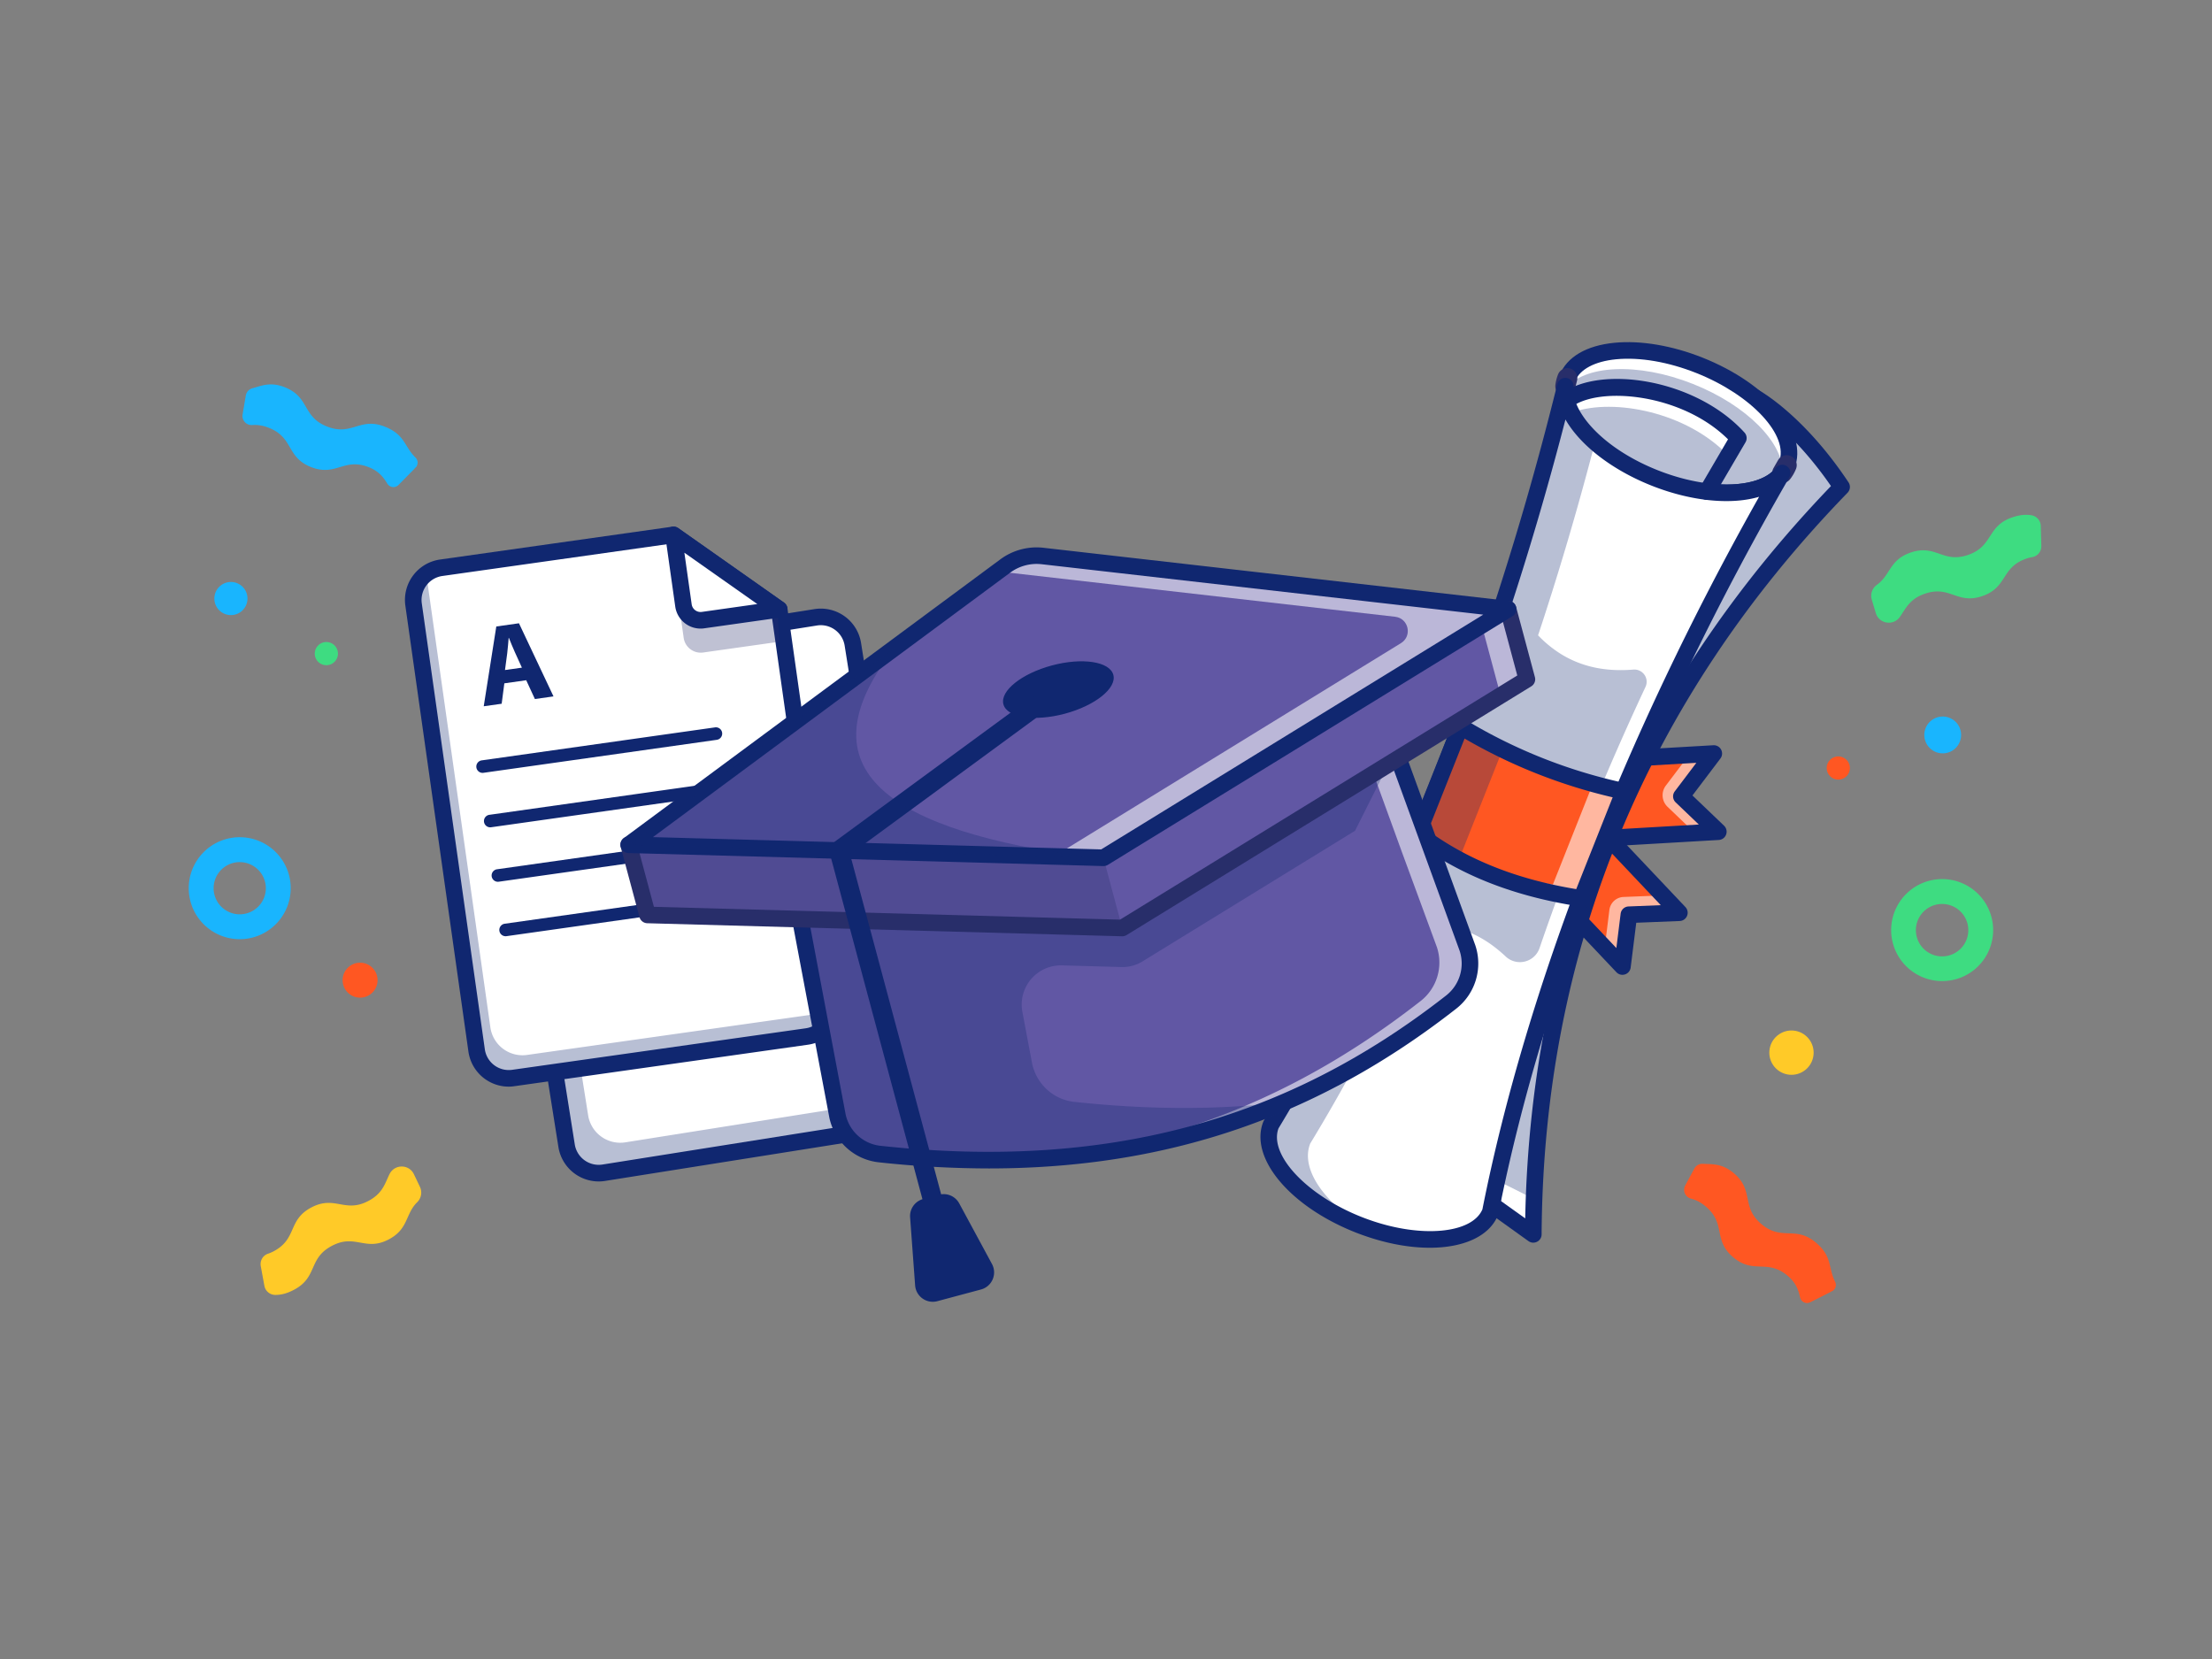 <?xml version="1.0" encoding="utf-8"?>
<svg xmlns="http://www.w3.org/2000/svg" data-name="Layer 1" id="Layer_1" viewBox="0 0 4000 3000">
  <rect x="0" y="0" width="4000" height="3000" fill="#808080" stroke="none"/>
  <defs>
    <style>.cls-1{fill:#ff5722;}.cls-2{opacity:0.57;}.cls-3{fill:#fff;}.cls-4{fill:#102770;}.cls-5{opacity:0.3;}.cls-6{fill:#282e6a;}.cls-7{fill:#6157a4;}.cls-8{fill:#19b5fe;}.cls-9{fill:#3edc81;}.cls-10{fill:#ffca28;}</style>
  </defs>
  <title>200_99</title>
  <polygon class="cls-1" points="2933.88 1747.78 2740.7 1543.41 2843.61 1446.11 3036.84 1650.5 2945.57 1654.13 2933.88 1747.78"/>
  <g class="cls-2">
    <path class="cls-3" d="M2935.76,1622l68.56-2.74-156-165,1.17-1.08,193.22,204.38-91.3,3.67-11.63,93.65-38.11-40.27,8.62-69.15A26.76,26.76,0,0,1,2935.76,1622Z"/>
  </g>
  <polygon class="cls-1" points="2826.55 1520.26 2818.33 1378.85 3099.14 1362.6 3040.51 1440.08 3107.3 1503.99 2826.55 1520.26"/>
  <g class="cls-2">
    <path class="cls-3" d="M2826.45,1518.83l237.19-13.74-48.2-46.13a28.94,28.94,0,0,1-3.06-38.38l41.93-55.39,44.82-2.6-58.6,77.49,66.8,63.89-280.77,16.29Z"/>
  </g>
  <path class="cls-4" d="M2933.89,1762.78a15,15,0,0,1-10.91-4.69L2729.8,1553.71a15,15,0,0,1,.6-21.2l102.9-97.3a15,15,0,0,1,21.21.59l193.23,204.4a15,15,0,0,1-10.3,25.29l-78.56,3.13-10.11,81a15,15,0,0,1-14.88,13.14Zm-172-218.77,161,170.36,7.74-62.09a15,15,0,0,1,14.29-13.13l58.3-2.32L2843,1467.32Z"/>
  <path class="cls-4" d="M2826.54,1535.26a15,15,0,0,1-15-14.13l-8.23-141.41a15,15,0,0,1,14.11-15.85l280.81-16.24a15,15,0,0,1,12.83,24l-50.57,66.82,57.15,54.67a15,15,0,0,1-9.51,25.82l-280.75,16.26Zm7.63-142.3,6.49,111.45L3072,1491l-41.9-40.09a15,15,0,0,1-1.59-19.89l39-51.58Z"/>
  <path class="cls-3" d="M3172.77,718.43s78.33,43,157.46,162.15C2974.7,1246.83,2776,1691,2772.72,2232.14l-75-53.72,127.22-897.11Z"/>
  <g class="cls-5">
    <path class="cls-4" d="M2704.1,2133.13l120.81-851.84,347.85-562.83s78.33,42.95,157.49,162.13C2988.75,1232.37,2792,1655.92,2774,2168.3,2752.18,2157.12,2726.22,2144.15,2704.1,2133.13Z"/>
  </g>
  <path class="cls-4" d="M2772.72,2247.14a15,15,0,0,1-8.73-2.8l-75-53.73a15,15,0,0,1-6.11-14.3l127.22-897.11a15,15,0,0,1,2.09-5.78L3160,710.54a15,15,0,0,1,20-5.26c3.33,1.82,82.5,46.11,162.74,167A15,15,0,0,1,3341,891c-364,375-550.17,826.24-553.27,1341.2a15,15,0,0,1-15,14.91Zm-58.9-75.62,44.26,31.69c4.9-255.93,54.47-497.45,147.47-718.27,91.54-217.37,227.92-421.21,405.44-606-55.66-80.84-110-123.53-133.46-139.65l-338.21,547.26Z"/>
  <path class="cls-3" d="M2992.22,864.27C2882.71,820.81,2812,740,2834.3,683.74s129.25-66.61,238.76-23.15S3253.3,784.9,3231,841.18c-14.74,37.14-66.46,54.28-131.45,49C3066.16,887.56,3029.3,879,2992.22,864.27Z"/>
  <g class="cls-5">
    <path class="cls-4" d="M2830.18,704.1l.05,0c33.06-44.34,131.06-49.56,231.28-9.78,96.84,38.46,163.39,106.2,161.95,160.28-20.84,27.8-67.34,40.25-124,35.63-33.36-2.61-70.23-11.2-107.3-25.93C2895.31,825.83,2828.84,758.11,2830.18,704.1Z"/>
  </g>
  <path class="cls-4" d="M3122.19,906.16q-11.57,0-23.89-1c-35.76-2.85-74.36-12.17-111.61-26.95h0c-119-47.25-192.1-135.1-166.34-200,13-32.71,48.21-53.44,99.19-58.38,47.43-4.59,103.91,4.94,159.06,26.82,119,47.25,192.08,135.13,166.31,200.06C3229.84,884.67,3184.74,906.16,3122.19,906.16Zm-124.43-55.83c34.51,13.7,70.11,22.32,102.94,24.94,60.14,4.85,104.7-10.34,116.32-39.62,18.92-47.66-49.54-121.44-149.49-161.11-50.8-20.17-102.34-29-145.1-24.85-38.65,3.75-65.69,18.18-74.19,39.59-18.9,47.63,49.56,121.38,149.52,161.05Z"/>
  <path class="cls-3" d="M2834.3,683.74c-1.22,4.91-2.44,9.82-3.69,14.65A58.12,58.12,0,0,1,2834.3,683.74Z"/>
  <path class="cls-6" d="M2830.63,716.48a18.09,18.09,0,0,1-18-20.21,76.19,76.19,0,0,1,4.83-19.2,18.09,18.09,0,0,1,34.37,11c-1.23,5-2.46,9.94-3.73,14.83A18.09,18.09,0,0,1,2830.63,716.48Z"/>
  <path class="cls-3" d="M3231,841.18a57.92,57.92,0,0,1-8.18,14.25C3225.45,850.71,3228.21,845.94,3231,841.18Z"/>
  <path class="cls-6" d="M3222.77,873.52a18.09,18.09,0,0,1-15.73-27c2.7-4.78,5.48-9.59,8.27-14.4a18.09,18.09,0,0,1,32.47,15.74,76.73,76.73,0,0,1-10.72,18.68A18.09,18.09,0,0,1,3222.77,873.52Z"/>
  <path class="cls-3" d="M2832.62,724.15c60.64-46.22,225.43-25.73,310.86,68.07L3086.84,889Q2925.31,874.55,2832.62,724.15Z"/>
  <g class="cls-5">
    <path class="cls-4" d="M2846.12,744.81c72.44-24.75,203.93.12,279,78.82L3086.87,889Q2936.75,875.51,2846.12,744.81Z"/>
  </g>
  <path class="cls-3" d="M2298.44,2033.89c59.64-98.3,116.37-204,169.71-314.73,98.72-205.1,185.83-427.41,258-652.28,26.92-83.78,51.7-167.92,74.24-251.66q15.69-58,30.21-116.85c-6.48,54.87,61.32,126.1,161.61,165.89,37.07,14.73,73.94,23.32,107.3,25.93,56,4.52,102.18-7.52,123.28-34.78-63,109-122.72,221.32-178.15,335.52-100.1,206-186.3,418-252.57,627-40.06,126.24-72.83,251.42-97,373.44-21.24,53.54-119.24,65.5-223.1,29-5.18-1.82-10.42-3.74-15.63-5.83C2346.8,2171,2276.1,2090.1,2298.44,2033.89Z"/>
  <g class="cls-5">
    <path class="cls-4" d="M2975.58,1242.15C2902.65,1398,2837.93,1556.67,2784,1714.4a37.51,37.51,0,0,1-61.21,15.25q-36.79-34.53-76.57-47.64a159.4,159.4,0,0,0-70.55-6.9q-18.08,39.38-36.7,78.1c-53.3,110.7-110,216.4-169.7,314.7-17.8,45,23.8,105.7,97.2,150.45-3.4-1.25-6.75-2.5-10.15-3.85a409.59,409.59,0,0,1-39.5-18.15c-86.4-45.4-138-113.35-118.4-162.45,59.65-98.3,116.35-204.05,169.7-314.75,98.75-205.1,185.85-427.4,258-652.3,26.9-83.75,51.7-167.9,74.25-251.65q8.78-32.55,17.2-65.3,6.6-25.65,13-51.55c-3.7,31.35,16.8,68,53.8,101.1q-6.45,25-13.15,49.8c-22.55,83.75-47.3,167.85-74.25,251.65q-7.65,24-15.65,47.95a210.94,210.94,0,0,0,43.35,35.05c35.28,21.21,77.61,31.2,128.82,26.92C2970.49,1209.42,2982.8,1226.72,2975.58,1242.15Z"/>
  </g>
  <path class="cls-4" d="M2585.43,2256.34c-35.82,0-76.47-7.11-118.43-21.88-5.27-1.82-10.75-3.85-16.21-6h0c-119-47.25-192.08-135.13-166.31-200.07a15.11,15.11,0,0,1,1.12-2.24c200.83-331.33,378.52-762.76,500.34-1214.81,10.3-38.25,20.44-77.46,30.12-116.54a15,15,0,0,1,29.46,5.38c-5,42.13,50.56,109.81,152.24,150.17,34.52,13.7,70.12,22.32,102.95,24.94,51.7,4.17,92.89-6.69,110.23-29a15,15,0,0,1,24.84,16.7c-257.44,445.61-444.23,918.41-526,1331.32a16,16,0,0,1-.77,2.62C2693.65,2235.61,2646.59,2256.34,2585.43,2256.34Zm-123.58-55.79c5.05,2,10.1,3.88,15,5.58,94.13,33.14,185,24.47,203.79-19.15,79.42-400.13,256.47-855.66,500.36-1288.63-23.25,6.92-51.36,9.35-82.72,6.82-35.76-2.85-74.36-12.17-111.61-26.95-73-29-129.74-74-155.83-119.64-5.25,20.34-10.58,40.58-16,60.55-122.38,454.17-301,887.88-502.95,1221.4-17.46,47.69,50.72,120.65,149.91,160Z"/>
  <path class="cls-1" d="M2564.14,1507.16l76.8-193.5A950.8,950.8,0,0,0,2936.62,1431l-76.8,193.5C2747.28,1607.33,2647.28,1570.47,2564.14,1507.16Z"/>
  <g class="cls-2">
    <path class="cls-3" d="M2697.75,1345.47q-29.52-13.07-58.2-28.28l1.4-3.57C2659.64,1324.94,2678.52,1335.56,2697.75,1345.47Z"/>
  </g>
  <g class="cls-2">
    <path class="cls-3" d="M2632.93,1551.65c54,22.84,112.65,38.43,175.12,48l72.42-182.44c18.5,5.19,37.22,9.73,56.15,13.79l-76.81,193.54C2776.8,1611.84,2700.56,1588.47,2632.93,1551.65Z"/>
  </g>
  <g class="cls-2">
    <path class="cls-3" d="M2697.75,1345.47a951.4,951.4,0,0,0,187.11,60.64l-4.39,11.1A943.37,943.37,0,0,1,2697.75,1345.47Z"/>
  </g>
  <g class="cls-5">
    <path class="cls-4" d="M2564.15,1507.16l76.8-193.54q37.41,22.64,76.32,41.65l-73.52,185.24a534.52,534.52,0,0,0,83.66,52.2C2667.74,1572.46,2613,1544.37,2564.15,1507.16Z"/>
  </g>
  <path class="cls-4" d="M2859.82,1639.51a14.55,14.55,0,0,1-2.27-.17c-121.68-18.58-220.63-57.91-302.5-120.25a15,15,0,0,1-4.85-17.46l76.8-193.51a15,15,0,0,1,21.72-7.29,940,940,0,0,0,291,115.51,15,15,0,0,1,10.8,20.21l-76.8,193.5A15,15,0,0,1,2859.82,1639.51ZM2582.33,1502c73.33,53.36,161.23,88.06,268,105.81l65.88-166a969.73,969.73,0,0,1-267.79-106.28Z"/>
  <path class="cls-4" d="M3086.83,904a15,15,0,0,1-12.93-22.58l50.91-87c-84.11-83.4-233.4-96.2-283.1-58.33a15,15,0,0,1-18.19-23.86c68.93-52.52,241.84-28.05,331.05,69.9a15,15,0,0,1,1.86,17.68l-56.64,96.73A15,15,0,0,1,3086.83,904Z"/>
  <path class="cls-6" d="M1082.57,2123.93a61.3,61.3,0,0,1-60.42-51.62L894.43,1267.93a61.22,61.22,0,0,1,50.85-70.06l529.4-84,.39,2.47-.39-2.47a61.22,61.22,0,0,1,70.06,50.86l127.71,804.37a61.21,61.21,0,0,1-50.85,70.06l-529.4,84.06A61.84,61.84,0,0,1,1082.57,2123.93ZM1484.4,1118.05a56.3,56.3,0,0,0-8.94.71l-529.39,84a56.23,56.23,0,0,0-46.71,64.34l127.72,804.37a56.31,56.31,0,0,0,64.34,46.71l529.39-84a56.23,56.23,0,0,0,46.71-64.34L1539.8,1165.46a56.24,56.24,0,0,0-55.4-47.41Z"/>
  <path class="cls-3" d="M1542.27,1165.08,1670,1969.46a58.72,58.72,0,0,1-48.78,67.18l-164,26.07-365.33,58a58.77,58.77,0,0,1-67.24-48.8l-127.7-804.38a58.76,58.76,0,0,1,48.78-67.17l529.41-84.1A58.77,58.77,0,0,1,1542.27,1165.08Z"/>
  <g class="cls-5">
    <path class="cls-4" d="M1670.75,1978.87a58.79,58.79,0,0,1-49.55,57.75l-164,26.1-365.3,58a58.79,58.79,0,0,1-67.25-48.8l-127.7-804.4a58.83,58.83,0,0,1,38.15-64.45,61.15,61.15,0,0,0,.75,9.45l127.7,804.4a58.82,58.82,0,0,0,67.25,48.8l365.35-58,164-26.1A57.38,57.38,0,0,0,1670.75,1978.87Z"/>
  </g>
  <path class="cls-4" d="M1082.56,2136.43a73.82,73.82,0,0,1-72.76-62.16L882.08,1269.89a73.8,73.8,0,0,1,61.24-84.36l529.4-84.06,2.35,14.82-2.35-14.82a73.72,73.72,0,0,1,84.36,61.25L1684.8,1967.1a73.72,73.72,0,0,1-61.24,84.36l-529.4,84.05A73.7,73.7,0,0,1,1082.56,2136.43Zm401.81-1005.88a44.09,44.09,0,0,0-6.95.55L948,1215.16a43.71,43.71,0,0,0-36.32,50l127.72,804.38a43.77,43.77,0,0,0,50,36.31l529.39-84.05a43.71,43.71,0,0,0,36.32-50l-127.72-804.38a43.74,43.74,0,0,0-43.08-36.87Z"/>
  <g class="cls-5">
    <path class="cls-6" d="M910.73,1149.94s0,.07,0,.1a1,1,0,0,0-.08.31C910.7,1150.23,910.73,1150.06,910.73,1149.94Z"/>
  </g>
  <path class="cls-3" d="M1409.07,1101.88,1508.92,1808a58.69,58.69,0,0,1-49.9,66.34l-530.78,75.06a58.7,58.7,0,0,1-66.34-49.9l-114-806.41a58.74,58.74,0,0,1,49.89-66.39l420.11-59.41Z"/>
  <path class="cls-3" d="M1409.07,1101.88,1508.92,1808a58.69,58.69,0,0,1-49.9,66.34l-530.78,75.06a58.7,58.7,0,0,1-66.34-49.9l-114-806.41a58.74,58.74,0,0,1,49.89-66.39l420.11-59.41Z"/>
  <g class="cls-5">
    <path class="cls-4" d="M1509.19,1822.59a58.73,58.73,0,0,1-50.17,51.7l-530.76,75.09a58.68,58.68,0,0,1-66.34-49.91L747.85,1093.06a58.78,58.78,0,0,1,24.59-56.43,57.22,57.22,0,0,0,.23,14.71l114.07,806.41a58.68,58.68,0,0,0,66.34,49.91l530.76-75.09A58.19,58.19,0,0,0,1509.19,1822.59Z"/>
  </g>
  <path class="cls-4" d="M919.87,1965a73.73,73.73,0,0,1-72.82-63.39L733,1095.16a73.81,73.81,0,0,1,62.64-83.35l420.11-59.41a15.06,15.06,0,0,1,10.74,2.59l191.2,134.62a15,15,0,0,1,6.22,10.17l99.84,706.09a73.69,73.69,0,0,1-62.65,83.3l-530.78,75A74,74,0,0,1,919.87,1965Zm294.22-982-414.23,58.58A43.78,43.78,0,0,0,762.72,1091l114,806.41a43.7,43.7,0,0,0,49.39,37.15l530.78-75.06a43.69,43.69,0,0,0,37.15-49.39l-98.94-699.66Z"/>
  <g class="cls-5">
    <path class="cls-6" d="M1405.75,1102.34l3.7,58.09-137.84,19.5a31.23,31.23,0,0,1-35.31-26.56l-18.06-127.56,128.3,90.34Z"/>
  </g>
  <path class="cls-3" d="M1409.07,1101.88l-137.84,19.49a31.27,31.27,0,0,1-35.32-26.57l-18-127.54Z"/>
  <path class="cls-4" d="M1266.76,1136.69a46.28,46.28,0,0,1-45.7-39.79l-18-127.54A15,15,0,0,1,1226.51,955l191.2,134.62a15,15,0,0,1-6.54,27.12l-137.84,19.49A45.57,45.57,0,0,1,1266.76,1136.69Zm-29.18-137.21,13.18,93.23a16.26,16.26,0,0,0,18.37,13.81l100.33-14.19Z"/>
  <line class="cls-3" x1="872.54" x2="1294.51" y1="1386.24" y2="1326.57"/>
  <path class="cls-4" d="M872.53,1397.61A11.37,11.37,0,0,1,871,1375l422-59.67a11.36,11.36,0,1,1,3.18,22.5l-422,59.67A10.87,10.87,0,0,1,872.53,1397.61Z"/>
  <line class="cls-3" x1="886.46" x2="1308.43" y1="1484.7" y2="1425.03"/>
  <path class="cls-4" d="M886.45,1496.07a11.37,11.37,0,0,1-1.58-22.62l422-59.67a11.36,11.36,0,1,1,3.18,22.5l-422,59.67A11,11,0,0,1,886.45,1496.07Z"/>
  <line class="cls-3" x1="900.39" x2="1322.35" y1="1583.16" y2="1523.49"/>
  <path class="cls-4" d="M900.37,1594.52a11.36,11.36,0,0,1-1.58-22.61l422-59.67a11.36,11.36,0,1,1,3.19,22.5l-422,59.67A11,11,0,0,1,900.37,1594.52Z"/>
  <line class="cls-3" x1="914.31" x2="1336.28" y1="1681.62" y2="1621.95"/>
  <path class="cls-4" d="M914.29,1693a11.36,11.36,0,0,1-1.57-22.61l422-59.67a11.36,11.36,0,1,1,3.18,22.5l-422,59.67A11,11,0,0,1,914.29,1693Z"/>
  <path class="cls-4" d="M912,1235.69l-4.82,36.89-32.43,4.59,22.72-144.29,41-5.8,62.44,132.24-33.65,4.76-15.69-34Zm31.78-28.35L931,1179.21c-3.62-7.86-7.54-17.77-10.75-25.68l-.41,0c-.89,8.5-1.46,19.25-2.59,27.57l-4.06,30.51Z"/>
  <path class="cls-7" d="M2624.18,1812.09c-309,241.78-642.26,316.84-1033.62,274.82-37.55-4-68.15-32-76.2-69l-35.83-190.07-3.41-18L1460.63,1733l-19.1-101.44-19.68-104.14,1060.3-284.11,36.77,100.92,34.45,94.68,26.62,73.18,8.75,24.12,64.93,178.26A88.33,88.33,0,0,1,2624.18,1812.09Z"/>
  <g class="cls-2">
    <path class="cls-3" d="M2627.75,1825.44c-309,241.78-642.26,316.84-1033.62,274.81a82.9,82.9,0,0,1-20.92-5c375.75,33.7,696.18-50.73,995.63-285a88.35,88.35,0,0,0,29.49-97.58l-63.14-171.59-8.75-24.12-26.62-73.18-34.45-94.68-28.88-79.22,49.24-13.19,36.77,100.92L2557,1452.3l26.62,73.18,8.75,24.11,64.93,178.27A88.34,88.34,0,0,1,2627.75,1825.44Z"/>
  </g>
  <g class="cls-5">
    <path class="cls-4" d="M2530.83,1377l-20.28,5.44-60.22,119.83L2065.9,1738.56a68.86,68.86,0,0,1-37.9,10.15l-107.56-3a70.93,70.93,0,0,0-71.66,84.06l17.69,93.77c8,37,38.64,65,76.19,69,133,14.27,259.34,15,380.25.31-224.16,96.75-464.62,122.78-732.35,94-37.55-4-68.15-32-76.2-69l-35.83-190.07-3.41-18L1460.63,1733l-19.1-101.44-19.68-104.14-30.21-160.25,352.1-94.35L1774,1433.11l708.2-189.76,36.77,100.92Z"/>
  </g>
  <path class="cls-4" d="M1788.35,2112.91a1865,1865,0,0,1-199.39-11.1,102.59,102.59,0,0,1-89.22-80.69L1376.9,1370a15,15,0,0,1,10.86-17.27l1034.67-277.24a15,15,0,0,1,18,9.36l227.38,624.5a103.68,103.68,0,0,1-34.36,114.55C2384,2019.08,2111.69,2112.91,1788.35,2112.91ZM1409,1378.11l120.18,637.06a72.53,72.53,0,0,0,63,56.82c405.19,43.54,730.18-42.8,1022.77-271.72a73.52,73.52,0,0,0,24.52-81L2416.92,1108Z"/>
  <polygon class="cls-7" points="2727.13 1101.51 2761.13 1228.39 2029.42 1678.1 1170.89 1654.5 1136.89 1527.61 2727.13 1101.51"/>
  <g class="cls-2">
    <polygon class="cls-3" points="2727.12 1101.48 2761.13 1228.39 2713.55 1257.66 2675.41 1115.33 2727.12 1101.48"/>
  </g>
  <g class="cls-5">
    <path class="cls-6" d="M1995.37,1551.14l31.4,117.17,8.33,6.27-5.71,3.53-858.49-23.62-34-126.91L2146.56,1257C1938.06,1485.11,1995.37,1551.14,1995.37,1551.14Z"/>
  </g>
  <path class="cls-6" d="M2029.42,1693.1H2029l-858.53-23.6a15,15,0,0,1-14.08-11.11l-34-126.89a15,15,0,0,1,10.61-18.37L2723.25,1087a15,15,0,0,1,18.37,10.61l34,126.88a15,15,0,0,1-6.64,16.66l-731.71,449.71A15,15,0,0,1,2029.42,1693.1Zm-846.94-53.29L2025.37,1663l718.37-441.51-27.22-101.59L1155.26,1538.22Z"/>
  <polygon class="cls-7" points="2727.09 1101.48 1995.38 1551.14 1136.88 1527.57 1848.01 1001.14 2727.09 1101.48"/>
  <path class="cls-7" d="M1971.23,1550.46l-834.34-22.88,481.34-356.39C1442.08,1394.53,1612.91,1503.37,1971.23,1550.46Z"/>
  <g class="cls-2">
    <path class="cls-3" d="M2727.12,1101.48l-731.75,449.66-89.62-2.45L2533.4,1163c20.93-12.87,13.81-44.93-10.6-47.71l-718.24-82,43.44-32.16Z"/>
  </g>
  <path class="cls-4" d="M1995.39,1566.14H1995l-858.5-23.56a15,15,0,0,1-8.51-27l680.8-504a110.31,110.31,0,0,1,78.44-21l841.59,96.06a15,15,0,0,1,6.15,27.68l-731.7,449.66A15,15,0,0,1,1995.39,1566.14Zm-814.65-52.37L1991.33,1536l690.88-424.56-798.41-91.13a80.45,80.45,0,0,0-57.19,15.32Z"/>
  <ellipse class="cls-4" cx="1913.88" cy="1246.97" rx="102.9" ry="45.18" transform="translate(-257.53 537.84) rotate(-15)"/>
  <path class="cls-4" d="M1688.32,2194.07a17.51,17.51,0,0,1-16.89-13l-171.1-638.55a17.51,17.51,0,0,1,6.55-18.64l396.65-291a17.5,17.5,0,0,1,20.71,28.22l-387,284,168,627a17.52,17.52,0,0,1-16.92,22Z"/>
  <path class="cls-4" d="M1774,2331.79l-79,21.16a32,32,0,0,1-40.17-28.54l-9.07-123a32,32,0,0,1,23.62-33.24l28.8-7.72a32,32,0,0,1,36.42,15.68l59.22,109.58A32,32,0,0,1,1774,2331.79Z"/>
  <g class="cls-5">
    <path class="cls-4" d="M1971.23,1550.46l-834.34-22.88,481.34-356.39C1442.08,1394.53,1612.91,1503.37,1971.23,1550.46Z"/>
  </g>
  <path class="cls-8" d="M433.51,1698.36a92.21,92.21,0,1,1,92.2-92.21A92.31,92.31,0,0,1,433.51,1698.36Zm0-139.41a47.21,47.21,0,1,0,47.2,47.2A47.26,47.26,0,0,0,433.51,1559Z"/>
  <path class="cls-9" d="M3512.05,1774.1a92.21,92.21,0,1,1,89.82-71.39A92.05,92.05,0,0,1,3512.05,1774.1Zm-.1-139.44a47.39,47.39,0,1,0,10.75,1.24A47,47,0,0,0,3512,1634.66Z"/>
  <path class="cls-8" d="M751.46,845.64l0,0a2.68,2.68,0,0,0-1.63,1.54.43.43,0,0,0-.06.2L720.58,877a12.89,12.89,0,0,1-20.2-2.42c-6.93-11.56-15.61-22.69-33.56-29.74-45.15-17.83-59.09,17.53-104.26-.22s-31.21-53.18-76.33-71c-11.67-4.59-21.24-5.64-29.81-5a16.53,16.53,0,0,1-17.74-19.16l5.8-34.19a16.41,16.41,0,0,1,11.78-13.1c17.19-4.75,32.86-12.1,58.79-1.87,45.15,17.82,31.21,53.18,76.36,71s59.1-17.6,104.29.2c36.94,14.57,34.76,35.33,55.7,56A12.82,12.82,0,0,1,751.46,845.64Z"/>
  <path class="cls-1" d="M3312.74,2335.08h0a2.61,2.61,0,0,0-2,.93c0,.05-.09.06-.13.17l-37.12,18.72a12.89,12.89,0,0,1-18.35-8.77c-2.86-13.17-7.51-26.5-22.25-38.94-37-31.37-61.59-2.35-98.67-33.65s-12.5-60.39-49.54-91.7c-9.57-8.09-18.3-12.16-26.63-14.29a16.52,16.52,0,0,1-10.65-23.83l16.45-30.53a16.43,16.43,0,0,1,15.36-8.63c17.81,1,35-.92,56.29,17.09,37,31.36,12.5,60.38,49.54,91.75s61.63,2.28,98.72,33.64c30.31,25.65,21.59,44.61,34.79,70.91A12.84,12.84,0,0,1,3312.74,2335.08Z"/>
  <path class="cls-10" d="M478.11,2325.2l-6.55-35.49c-1.78-9.65,3.59-19.42,12.91-22.52a67.06,67.06,0,0,0,10.48-4.53c42.85-22.75,25-56.34,67.88-79.09s60.71,10.79,103.52-12c26-13.81,29.67-31.57,38.1-48.52,9.09-18.24,35.18-18.11,44,.25l10.86,22.74a24.37,24.37,0,0,1-4.94,28c-21.76,21.47-15.32,48-51,67-42.84,22.82-60.71-10.79-103.52,12s-25.05,56.39-67.91,79.14c-13.9,7.4-24.56,9.49-34.18,9.45A20.09,20.09,0,0,1,478.11,2325.2Z"/>
  <path class="cls-9" d="M3690.37,951.06l1,36.07a19.83,19.83,0,0,1-16.24,20.25,68.6,68.6,0,0,0-11.05,2.86c-45.86,15.84-33.45,51.79-79.31,67.63s-58.3-20.06-104.13-4.19c-27.84,9.61-34.2,26.59-45.14,42-11.8,16.62-37.57,12.46-43.45-7.06l-7.22-24.14a24.37,24.37,0,0,1,9.23-26.94c24.82-17.84,22.57-45.06,60.8-58.28,45.84-15.91,58.3,20.06,104.12,4.19s33.48-51.83,79.34-67.68c14.88-5.15,25.73-5.56,35.23-4A20.07,20.07,0,0,1,3690.37,951.06Z"/>
  <circle class="cls-8" cx="417.57" cy="1082.35" r="29.97"/>
  <circle class="cls-1" cx="3324.39" cy="1388.99" r="21.02" transform="translate(731.81 3890.87) rotate(-66.66)"/>
  <circle class="cls-1" cx="651.16" cy="1772.47" r="31.61" transform="translate(-1062.6 979.59) rotate(-45)"/>
  <circle class="cls-10" cx="3239.53" cy="1903.31" r="40.07" transform="translate(-469.23 2505.19) rotate(-39.65)"/>
  <circle class="cls-9" cx="590.13" cy="1182.03" r="21.02" transform="translate(-685.03 836.46) rotate(-48.31)"/>
  <circle class="cls-8" cx="3512.99" cy="1328.97" r="33.3" transform="translate(811.14 3938.04) rotate(-64.72)"/>
</svg>